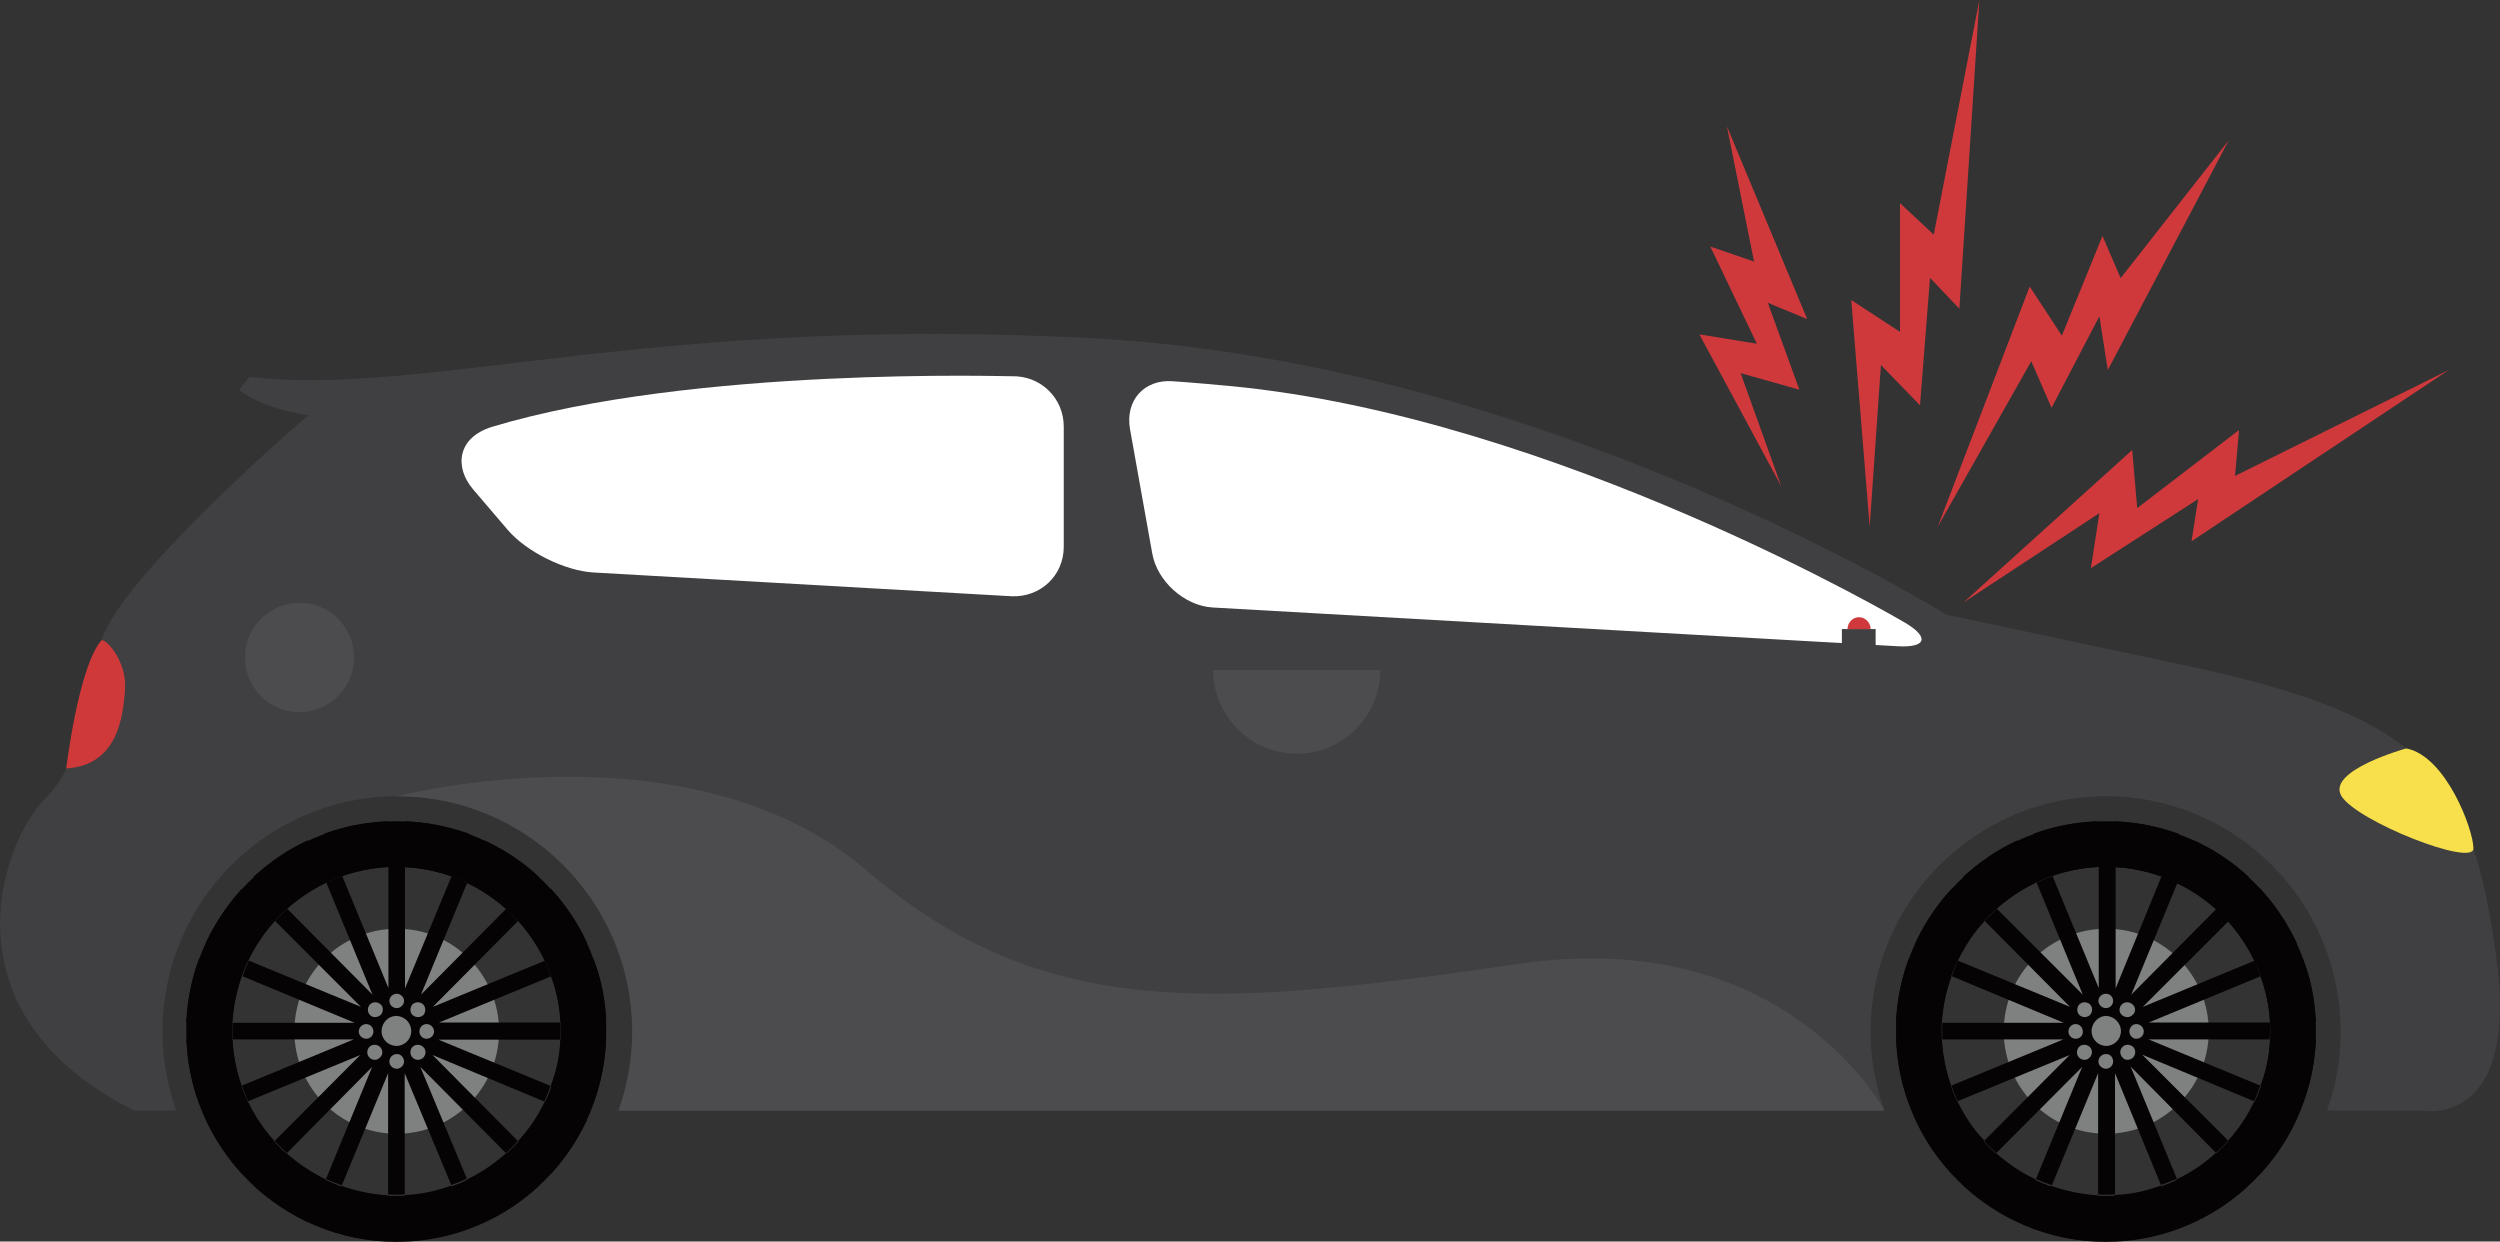 <?xml version="1.0" encoding="utf-8"?>
<!-- Generator: Adobe Illustrator 19.1.0, SVG Export Plug-In . SVG Version: 6.00 Build 0)  -->
<svg version="1.1" id="Layer_1" xmlns="http://www.w3.org/2000/svg" xmlns:xlink="http://www.w3.org/1999/xlink" x="0px" y="0px"
	 viewBox="-0.9 388 800 397.3" style="enable-background:new -0.9 388 800 397.3;" xml:space="preserve">
<rect x="-0.9" y="388" width="800" height="397.3" fill="#333333" stroke="none"/>
<style type="text/css">
	.st0{fill:#403F41;}
	.st1{fill:#4C4B4E;}
	.st2{fill:#F7E04B;}
	.st3{fill:#FFFFFF;}
	.st4{fill:#D0393A;}
	.st5{fill:none;}
	.st6{fill:#050304;}
	.st7{fill:#7F8080;}
	.st8{fill:#F1EB4B;}
	.st9{fill:#D0393C;}
</style>
<g>
	<g>
		<g>
			<path class="st0" d="M797.7,692.6c-8.1-56.4-22.1-75.2-99-91.6C622,584.7,622,584.7,622,584.7s-128.4-80.1-270.7-88.3
				s-215.9,18.8-272.4,12.2l-3.3,4.2c0,0,6.6,5.7,22.1,8.1c0,0-56.4,48.3-65.5,70.3c-9,22.2-4.9,38.5-18.7,52.4
				c-13.9,13.9-33.7,68.7,28.6,99.8h13.4c-2.8-7.9-4.4-16.6-4.4-25.3c0-41.6,33.7-75.3,75.2-75.3s75.2,33.7,75.2,75.3
				c0,8.8-1.6,17.4-4.4,25.3h405c-2.8-7.9-4.4-16.5-4.4-25.3c0-41.6,33.8-75.3,75.2-75.3c41.6,0,75.2,33.7,75.2,75.3
				c0,8.8-1.5,17.4-4.4,25.3h30.9C774.9,743.4,805.9,749.1,797.7,692.6z"/>
		</g>
	</g>
	<g>
		<g>
			<path class="st1" d="M602.2,743.5c0,0-31.3-59.6-116.9-47.1c-97.4,14.2-152.2,18.6-208.8-29.8c-56.5-48.4-150.3-23.8-150.3-23.8
				c41.6,0,75.2,33.8,75.2,75.3c0,8.9-1.6,17.5-4.4,25.3H602.2z"/>
		</g>
	</g>
	<path class="st2" d="M769.1,627.5c0,0-25.8,7.1-20.7,15.3c5.1,8.1,42.2,22.7,42.2,16.7S781.8,629.9,769.1,627.5z"/>
	<path class="st1" d="M112.4,598.4c0,9.6-7.8,17.5-17.4,17.5c-9.7,0-17.5-7.8-17.5-17.5c0-9.7,7.8-17.5,17.5-17.5
		C104.6,580.9,112.4,588.7,112.4,598.4z"/>
	<g>
		<path class="st3" d="M367.8,565c1.5,8.9,10.3,16.9,19.4,17.4l219.2,12.4c9.2,0.5,10.2-2.9,2.2-7.6c0,0-111.6-65.9-216.2-75.7
			c-11.7-1.1-18-1.5-18-1.5c-9.2-0.7-15.3,6.2-13.7,15.3L367.8,565z"/>
		<path class="st3" d="M156.5,524.6c-11.2,3.5-12,13-6,20l11.1,13c6,7,18.3,13.1,27.5,13.6l133.7,7.6c9.2,0.4,16.7-6.6,16.7-15.8
			v-38.5c0-9.2-7.5-16.4-16.7-16.1C322.7,508.5,221.2,505.1,156.5,524.6z"/>
	</g>
	<path class="st4" d="M31.5,593c1.1-1.1,8.3,6.4,7.6,15.6c-0.6,9.3-2.6,24.3-18.8,25.3C20.3,633.9,24.2,601.4,31.5,593z"/>
	<path class="st5" d="M107.4,678.7"/>
	<g>
		<path class="st6" d="M126,665.4c28.9,0,52.6,23.6,52.6,52.7c0,28.9-23.6,52.6-52.6,52.6c-29.1,0-52.6-23.6-52.6-52.6
			C73.5,689,96.9,665.4,126,665.4 M126,650.8c-37.1,0-67.3,30.1-67.3,67.3c0,37.1,30.2,67.3,67.3,67.3s67.1-30.2,67.1-67.3
			C193.1,680.8,163,650.8,126,650.8L126,650.8z"/>
		<path class="st7" d="M158.8,718c0,18.1-14.6,32.8-32.7,32.8c-18.2,0-32.8-14.7-32.8-32.8c0-18.1,14.6-32.8,32.8-32.8
			C144.1,685.1,158.8,699.9,158.8,718z"/>
		<g>
			<path class="st6" d="M143.5,668.4l5.7-13.6c-6.4-2.3-13.3-3.7-20.5-4v14.7C133.8,665.7,138.8,666.8,143.5,668.4z"/>
			<path class="st6" d="M161.1,678.9l10.4-10.3c-5-4.8-11-8.7-17.3-11.6l-5.7,13.6C153.2,672.7,157.4,675.7,161.1,678.9z"/>
			<path class="st6" d="M123.2,665.4v-14.6c-7.1,0.3-14,1.6-20.4,4l5.7,13.6C113,666.8,118.1,665.7,123.2,665.4z"/>
			<path class="st6" d="M103.3,670.5l-5.7-13.6c-6.4,2.9-12.2,6.9-17.4,11.7l10.5,10.3C94.5,675.7,98.8,672.7,103.3,670.5z"/>
			<path class="st6" d="M178.4,715.2h14.7c-0.2-7.2-1.6-14.1-4.1-20.4l-13.6,5.6C177.2,705.1,178.2,710.1,178.4,715.2z"/>
			<path class="st6" d="M173.4,695.4l13.6-5.6c-2.9-6.4-6.9-12.3-11.6-17.4L165,682.8C168.3,686.5,171.2,690.8,173.4,695.4z"/>
			<path class="st6" d="M90.7,757l-10.5,10.4c5.2,4.7,11,8.6,17.4,11.6l5.7-13.6C98.8,763.2,94.5,760.3,90.7,757z"/>
			<path class="st6" d="M76.4,700.4l-13.6-5.6c-2.4,6.4-3.8,13.3-4.1,20.5h14.6C73.8,710,74.8,705.1,76.4,700.4z"/>
			<path class="st6" d="M148.6,765.4l5.6,13.6c6.4-2.9,12.3-6.9,17.4-11.6L161.1,757C157.3,760.3,153.2,763.2,148.6,765.4z"/>
			<path class="st6" d="M73.5,720.7H58.8c0.3,7.1,1.6,14,4.1,20.4l13.6-5.5C74.8,730.9,73.8,725.9,73.5,720.7z"/>
			<path class="st6" d="M164.9,753.1l10.5,10.5c4.7-5.1,8.6-11,11.6-17.4l-13.6-5.6C171.2,745.2,168.3,749.4,164.9,753.1z"/>
			<path class="st6" d="M178.4,720.7c-0.2,5.2-1.3,10.2-3.1,14.8l13.6,5.6c2.4-6.4,3.9-13.3,4.1-20.4H178.4z"/>
			<path class="st6" d="M128.7,770.4v14.7c7.2-0.2,14-1.7,20.5-4.1l-5.7-13.6C138.8,769.1,133.8,770.2,128.7,770.4z"/>
			<path class="st6" d="M78.4,740.5l-13.5,5.6c3.1,6.4,6.9,12.3,11.6,17.4l10.4-10.4C83.5,749.4,80.7,745.2,78.4,740.5z"/>
			<path class="st6" d="M86.9,682.8l-10.4-10.4c-4.7,5.2-8.5,10.9-11.6,17.4l13.5,5.7C80.7,690.7,83.5,686.5,86.9,682.8z"/>
			<path class="st6" d="M108.4,767.5l-5.7,13.6c6.4,2.3,13.3,3.9,20.4,4.1v-14.7C118.1,770.2,113,769.1,108.4,767.5z"/>
			<path class="st6" d="M178.4,715.2h-38.8l35.9-14.8c-0.6-1.7-1.3-3.4-2-5l-35.9,14.8l27.3-27.5c-1.2-1.3-2.4-2.6-3.8-3.9
				l-27.3,27.5l14.8-35.8c-1.6-0.8-3.4-1.5-5-2.1l-14.9,35.9v-38.8c-0.8-0.1-1.7-0.2-2.6-0.2c-0.9,0-1.8,0-2.7,0v38.9l-14.8-35.9
				c-1.6,0.6-3.4,1.3-5.1,2.1l14.8,35.9l-27.3-27.5c-1.2,1.2-2.6,2.5-3.9,3.9l27.5,27.5l-35.9-14.8c-0.7,1.6-1.4,3.3-2,5l35.9,14.9
				H73.5c0,0.9,0,1.8,0,2.7s0,1.7,0,2.6h38.8l-35.8,14.8c0.6,1.6,1.2,3.4,2,5l35.9-14.8L87,753.1c1.2,1.4,2.6,2.6,3.9,3.9l27.3-27.6
				l-14.8,35.9c1.6,0.7,3.3,1.4,5.1,2l14.8-35.9v38.8c0.9,0.1,1.9,0.1,2.7,0.1c0.9,0,1.8,0,2.6-0.1v-38.8l14.9,35.8
				c1.6-0.6,3.4-1.3,5-2l-14.9-35.8L161,757c1.3-1.2,2.6-2.4,3.8-3.9l-27.3-27.5l35.8,14.9c0.7-1.6,1.4-3.4,2-5l-35.9-14.8h39
				c0.1-0.9,0.1-1.8,0.1-2.6C178.5,717,178.5,716.1,178.4,715.2z"/>
		</g>
		<path class="st5" d="M175.2,718c0,27.1-22.2,49.2-49.3,49.2c-27.2,0-49.3-22.1-49.3-49.2c0-27.3,22-49.3,49.3-49.3
			C153.2,668.6,175.2,690.7,175.2,718z"/>
		<path class="st7" d="M130.7,718c0,2.5-2.1,4.7-4.7,4.7c-2.6,0-4.8-2.1-4.8-4.7c0-2.6,2-4.9,4.8-4.9
			C128.6,713.2,130.7,715.3,130.7,718z"/>
		<g>
			<g>
				<path class="st7" d="M128.4,708.3c0,1.2-1.1,2.3-2.3,2.3c-1.4,0-2.4-1.1-2.4-2.3c0-1.3,1.1-2.3,2.4-2.3
					C127.2,706,128.4,707,128.4,708.3z"/>
				<path class="st7" d="M128.4,727.7c0,1.2-1.1,2.3-2.3,2.3c-1.4,0-2.4-1.1-2.4-2.3c0-1.4,1.1-2.4,2.4-2.4
					C127.2,725.2,128.4,726.3,128.4,727.7z"/>
				<path class="st7" d="M135.6,720.4c-1.3,0-2.3-1.1-2.3-2.3c0-1.3,1-2.4,2.3-2.4c1.3,0,2.4,1.1,2.4,2.4
					C138,719.3,136.9,720.4,135.6,720.4z"/>
				<path class="st7" d="M116.3,720.4c-1.3,0-2.4-1.1-2.4-2.3c0-1.3,1.1-2.4,2.4-2.4s2.3,1.1,2.3,2.4
					C118.6,719.3,117.6,720.4,116.3,720.4z"/>
			</g>
			<g>
				<path class="st7" d="M134.6,712.8c-1,0.9-2.4,0.9-3.5,0c-0.9-0.9-0.9-2.4,0-3.4c1-0.9,2.4-0.9,3.4,0
					C135.4,710.3,135.4,711.9,134.6,712.8z"/>
				<path class="st7" d="M120.7,726.4c-0.9,1-2.4,1-3.4,0c-0.9-0.9-0.9-2.4,0-3.4c0.9-0.9,2.4-0.9,3.4,0
					C121.7,724,121.7,725.5,120.7,726.4z"/>
				<path class="st7" d="M131.1,726.4c-0.9-0.9-0.9-2.4,0-3.4c1-0.9,2.4-0.9,3.4,0c1,0.9,1,2.4,0.1,3.4
					C133.5,727.4,132.1,727.4,131.1,726.4z"/>
				<path class="st7" d="M117.5,712.8c-0.9-0.9-0.9-2.4,0-3.4c0.9-0.9,2.4-0.9,3.4,0s0.9,2.4,0,3.4
					C119.8,713.7,118.3,713.7,117.5,712.8z"/>
			</g>
		</g>
	</g>
	<g>
		<path class="st6" d="M673,665.4c29,0,52.6,23.6,52.6,52.7c0,28.9-23.5,52.6-52.6,52.6c-29,0-52.6-23.6-52.6-52.6
			C620.5,689,644,665.4,673,665.4 M673,650.8c-37.1,0-67.2,30.1-67.2,67.3c0,37.1,30.2,67.3,67.2,67.3s67.2-30.2,67.2-67.3
			C740.2,680.8,710.1,650.8,673,650.8L673,650.8z"/>
		<path class="st7" d="M705.9,718c0,18.1-14.7,32.8-32.8,32.8c-18.2,0-32.8-14.7-32.8-32.8c0-18.1,14.6-32.8,32.8-32.8
			C691.1,685.1,705.9,699.9,705.9,718z"/>
		<g>
			<path class="st6" d="M690.6,668.4l5.7-13.6c-6.4-2.3-13.2-3.7-20.4-4v14.7C681,665.7,685.9,666.8,690.6,668.4z"/>
			<path class="st6" d="M708.2,678.9l10.5-10.3c-5.2-4.8-11-8.7-17.4-11.6l-5.7,13.6C700.2,672.7,704.5,675.7,708.2,678.9z"/>
			<path class="st6" d="M670.2,665.4v-14.6c-7.2,0.3-14,1.6-20.4,4l5.6,13.6C660.2,666.8,665.1,665.7,670.2,665.4z"/>
			<path class="st6" d="M650.4,670.5l-5.7-13.6c-6.4,2.9-12.2,6.9-17.4,11.7l10.4,10.3C641.6,675.7,645.8,672.7,650.4,670.5z"/>
			<path class="st6" d="M725.5,715.2h14.7c-0.3-7.2-1.6-14.1-4.2-20.4l-13.6,5.6C724.2,705.1,725.3,710.1,725.5,715.2z"/>
			<path class="st6" d="M720.5,695.4l13.6-5.6c-3.1-6.4-7-12.3-11.7-17.4L712,682.8C715.4,686.5,718.2,690.8,720.5,695.4z"/>
			<path class="st6" d="M637.8,757l-10.4,10.4c5.1,4.7,10.9,8.6,17.4,11.6l5.7-13.6C645.8,763.2,641.6,760.3,637.8,757z"/>
			<path class="st6" d="M623.6,700.4l-13.7-5.6c-2.4,6.4-3.8,13.3-4.1,20.5h14.6C620.8,710,621.9,705.1,623.6,700.4z"/>
			<path class="st6" d="M695.6,765.4l5.6,13.6c6.4-2.9,12.3-6.9,17.4-11.6l-10.5-10.4C704.5,760.3,700.2,763.2,695.6,765.4z"/>
			<path class="st6" d="M620.5,720.7h-14.6c0.3,7.1,1.6,14,4.1,20.4l13.5-5.5C621.9,730.9,620.8,725.9,620.5,720.7z"/>
			<path class="st6" d="M712,753.1l10.4,10.5c4.7-5.1,8.6-11,11.6-17.4l-13.6-5.6C718.2,745.2,715.4,749.4,712,753.1z"/>
			<path class="st6" d="M725.5,720.7c-0.2,5.2-1.3,10.2-3.1,14.8l13.6,5.6c2.5-6.4,3.9-13.3,4.2-20.4H725.5z"/>
			<path class="st6" d="M675.8,770.4v14.7c7.1-0.2,14-1.7,20.4-4.1l-5.7-13.6C685.9,769.1,681,770.2,675.8,770.4z"/>
			<path class="st6" d="M625.5,740.5l-13.5,5.6c2.9,6.4,6.8,12.3,11.6,17.4l10.5-10.5C630.6,749.4,627.8,745.2,625.5,740.5z"/>
			<path class="st6" d="M634.1,682.8l-10.5-10.4c-4.7,5.2-8.5,10.9-11.6,17.4l13.5,5.7C627.9,690.7,630.6,686.5,634.1,682.8z"/>
			<path class="st6" d="M655.5,767.5l-5.6,13.6c6.4,2.3,13.2,3.9,20.4,4.1v-14.7C665.1,770.2,660.2,769.1,655.5,767.5z"/>
			<path class="st6" d="M725.5,715.2h-38.8l35.8-14.8c-0.6-1.7-1.2-3.4-1.9-5l-35.8,14.8l27.5-27.5c-1.2-1.3-2.5-2.6-3.9-3.9
				l-27.3,27.5l14.8-35.8c-1.6-0.8-3.4-1.5-5.1-2.1l-14.7,35.9v-38.8c-0.9-0.1-1.9-0.2-2.7-0.2s-1.8,0-2.7,0v38.9l-14.8-35.9
				c-1.6,0.6-3.4,1.3-5.1,2.1l14.8,35.9l-27.5-27.5c-1.3,1.2-2.6,2.5-3.9,3.9l27.3,27.5l-35.9-14.8c-0.7,1.6-1.4,3.3-1.9,5
				l35.8,14.9h-38.9c0,0.9,0,1.8,0,2.7s0,1.7,0,2.6h38.8l-35.9,14.8c0.6,1.6,1.3,3.4,2,5l35.9-14.8L634,753.1
				c1.2,1.4,2.5,2.6,3.9,3.9l27.5-27.6l-14.8,35.9c1.6,0.7,3.3,1.4,5.1,2l14.8-35.9v38.8c0.9,0.1,1.8,0.1,2.7,0.1s1.8,0,2.7-0.1
				v-38.8l14.7,35.8c1.7-0.6,3.4-1.3,5.1-2l-14.8-35.9l27.3,27.6c1.4-1.2,2.6-2.4,3.9-3.9l-27.5-27.5l35.8,14.9c0.8-1.6,1.4-3.4,2-5
				l-35.8-14.8h38.8c0.1-0.9,0.1-1.8,0.1-2.6C725.6,717,725.6,716.1,725.5,715.2z"/>
		</g>
		<path class="st5" d="M722.3,718c0,27.1-22.2,49.2-49.3,49.2c-27.2,0-49.3-22.1-49.3-49.2c0-27.3,22.1-49.3,49.3-49.3
			C700.2,668.6,722.3,690.7,722.3,718z"/>
		<path class="st7" d="M677.8,718c0,2.5-2.1,4.7-4.7,4.7c-2.5,0-4.7-2.1-4.7-4.7c0-2.6,2.1-4.9,4.7-4.9
			C675.6,713.2,677.8,715.3,677.8,718z"/>
		<g>
			<g>
				<path class="st7" d="M675.3,708.3c0,1.2-1,2.3-2.3,2.3c-1.3,0-2.4-1.1-2.4-2.3c0-1.3,1.1-2.3,2.4-2.3S675.3,707,675.3,708.3z"/>
				<path class="st7" d="M675.3,727.7c0,1.2-1,2.3-2.3,2.3c-1.3,0-2.4-1.1-2.4-2.3c0-1.4,1.1-2.4,2.4-2.4
					C674.3,725.2,675.3,726.3,675.3,727.7z"/>
				<path class="st7" d="M682.7,720.4c-1.2,0-2.2-1.1-2.2-2.3c0-1.3,1-2.4,2.2-2.4c1.4,0,2.4,1.1,2.4,2.4
					C685.1,719.3,684.1,720.4,682.7,720.4z"/>
				<path class="st7" d="M663.3,720.4c-1.3,0-2.3-1.1-2.3-2.3c0-1.3,1-2.4,2.3-2.4c1.3,0,2.3,1.1,2.3,2.4
					C665.7,719.3,664.7,720.4,663.3,720.4z"/>
			</g>
			<g>
				<path class="st7" d="M681.5,712.8c-0.9,0.9-2.4,0.9-3.4,0c-1-0.9-1-2.4,0-3.4c0.9-0.9,2.4-0.9,3.4,0
					C682.6,710.3,682.6,711.9,681.5,712.8z"/>
				<path class="st7" d="M667.8,726.4c-0.9,1-2.4,1-3.4,0c-0.9-0.9-0.9-2.4,0-3.4c0.9-0.9,2.4-0.9,3.4,0S668.7,725.5,667.8,726.4z"
					/>
				<path class="st7" d="M678.3,726.4c-0.9-0.9-1-2.4,0-3.4c0.9-0.9,2.4-0.9,3.4,0c0.9,0.9,0.9,2.4,0,3.4
					C680.6,727.4,679.1,727.4,678.3,726.4z"/>
				<path class="st7" d="M664.5,712.8c-0.9-0.9-0.9-2.4,0-3.4c0.9-0.9,2.4-0.9,3.4,0c0.9,0.9,0.9,2.4,0,3.4
					C666.9,713.7,665.5,713.7,664.5,712.8z"/>
			</g>
		</g>
	</g>
	<path class="st8" d="M761.1,554.9"/>
	<polygon class="st9" points="597.4,556.5 591.5,484 607.1,494.2 607.1,453 617.9,463.1 632.5,388 626.1,486.8 616.7,476.9 
		613.5,517.7 601,504.8 	"/>
	<polygon class="st9" points="569.1,543.6 542.9,495 561.3,498 546.4,466.9 560.4,471.7 551.7,428.4 577.4,490.1 564.8,484.9 
		574.9,512.7 556.1,507.4 	"/>
	<polygon class="st9" points="619.2,556.5 648.6,479.7 658.9,495.4 671.9,463.5 677.7,477 712.3,432.9 673.6,506.4 670.9,489.2 
		655.6,518.5 649.1,503.6 	"/>
	<polygon class="st9" points="627.4,580.8 681.4,532 683,550.6 715.6,525.6 714.3,540.3 782.7,506.4 700.4,561.2 702.5,547.7 
		668.2,569.8 670.9,552.2 	"/>
	<path class="st1" d="M387.3,602.4c0,14.8,12.1,26.8,26.8,26.8s26.7-12,26.7-26.8H387.3z"/>
	<rect x="588.5" y="589.3" class="st0" width="10.8" height="6.7"/>
	<path class="st9" d="M590.3,589.3c0-2,1.6-3.8,3.7-3.8c1.9,0,3.7,1.7,3.7,3.8H590.3z"/>
</g>
</svg>
